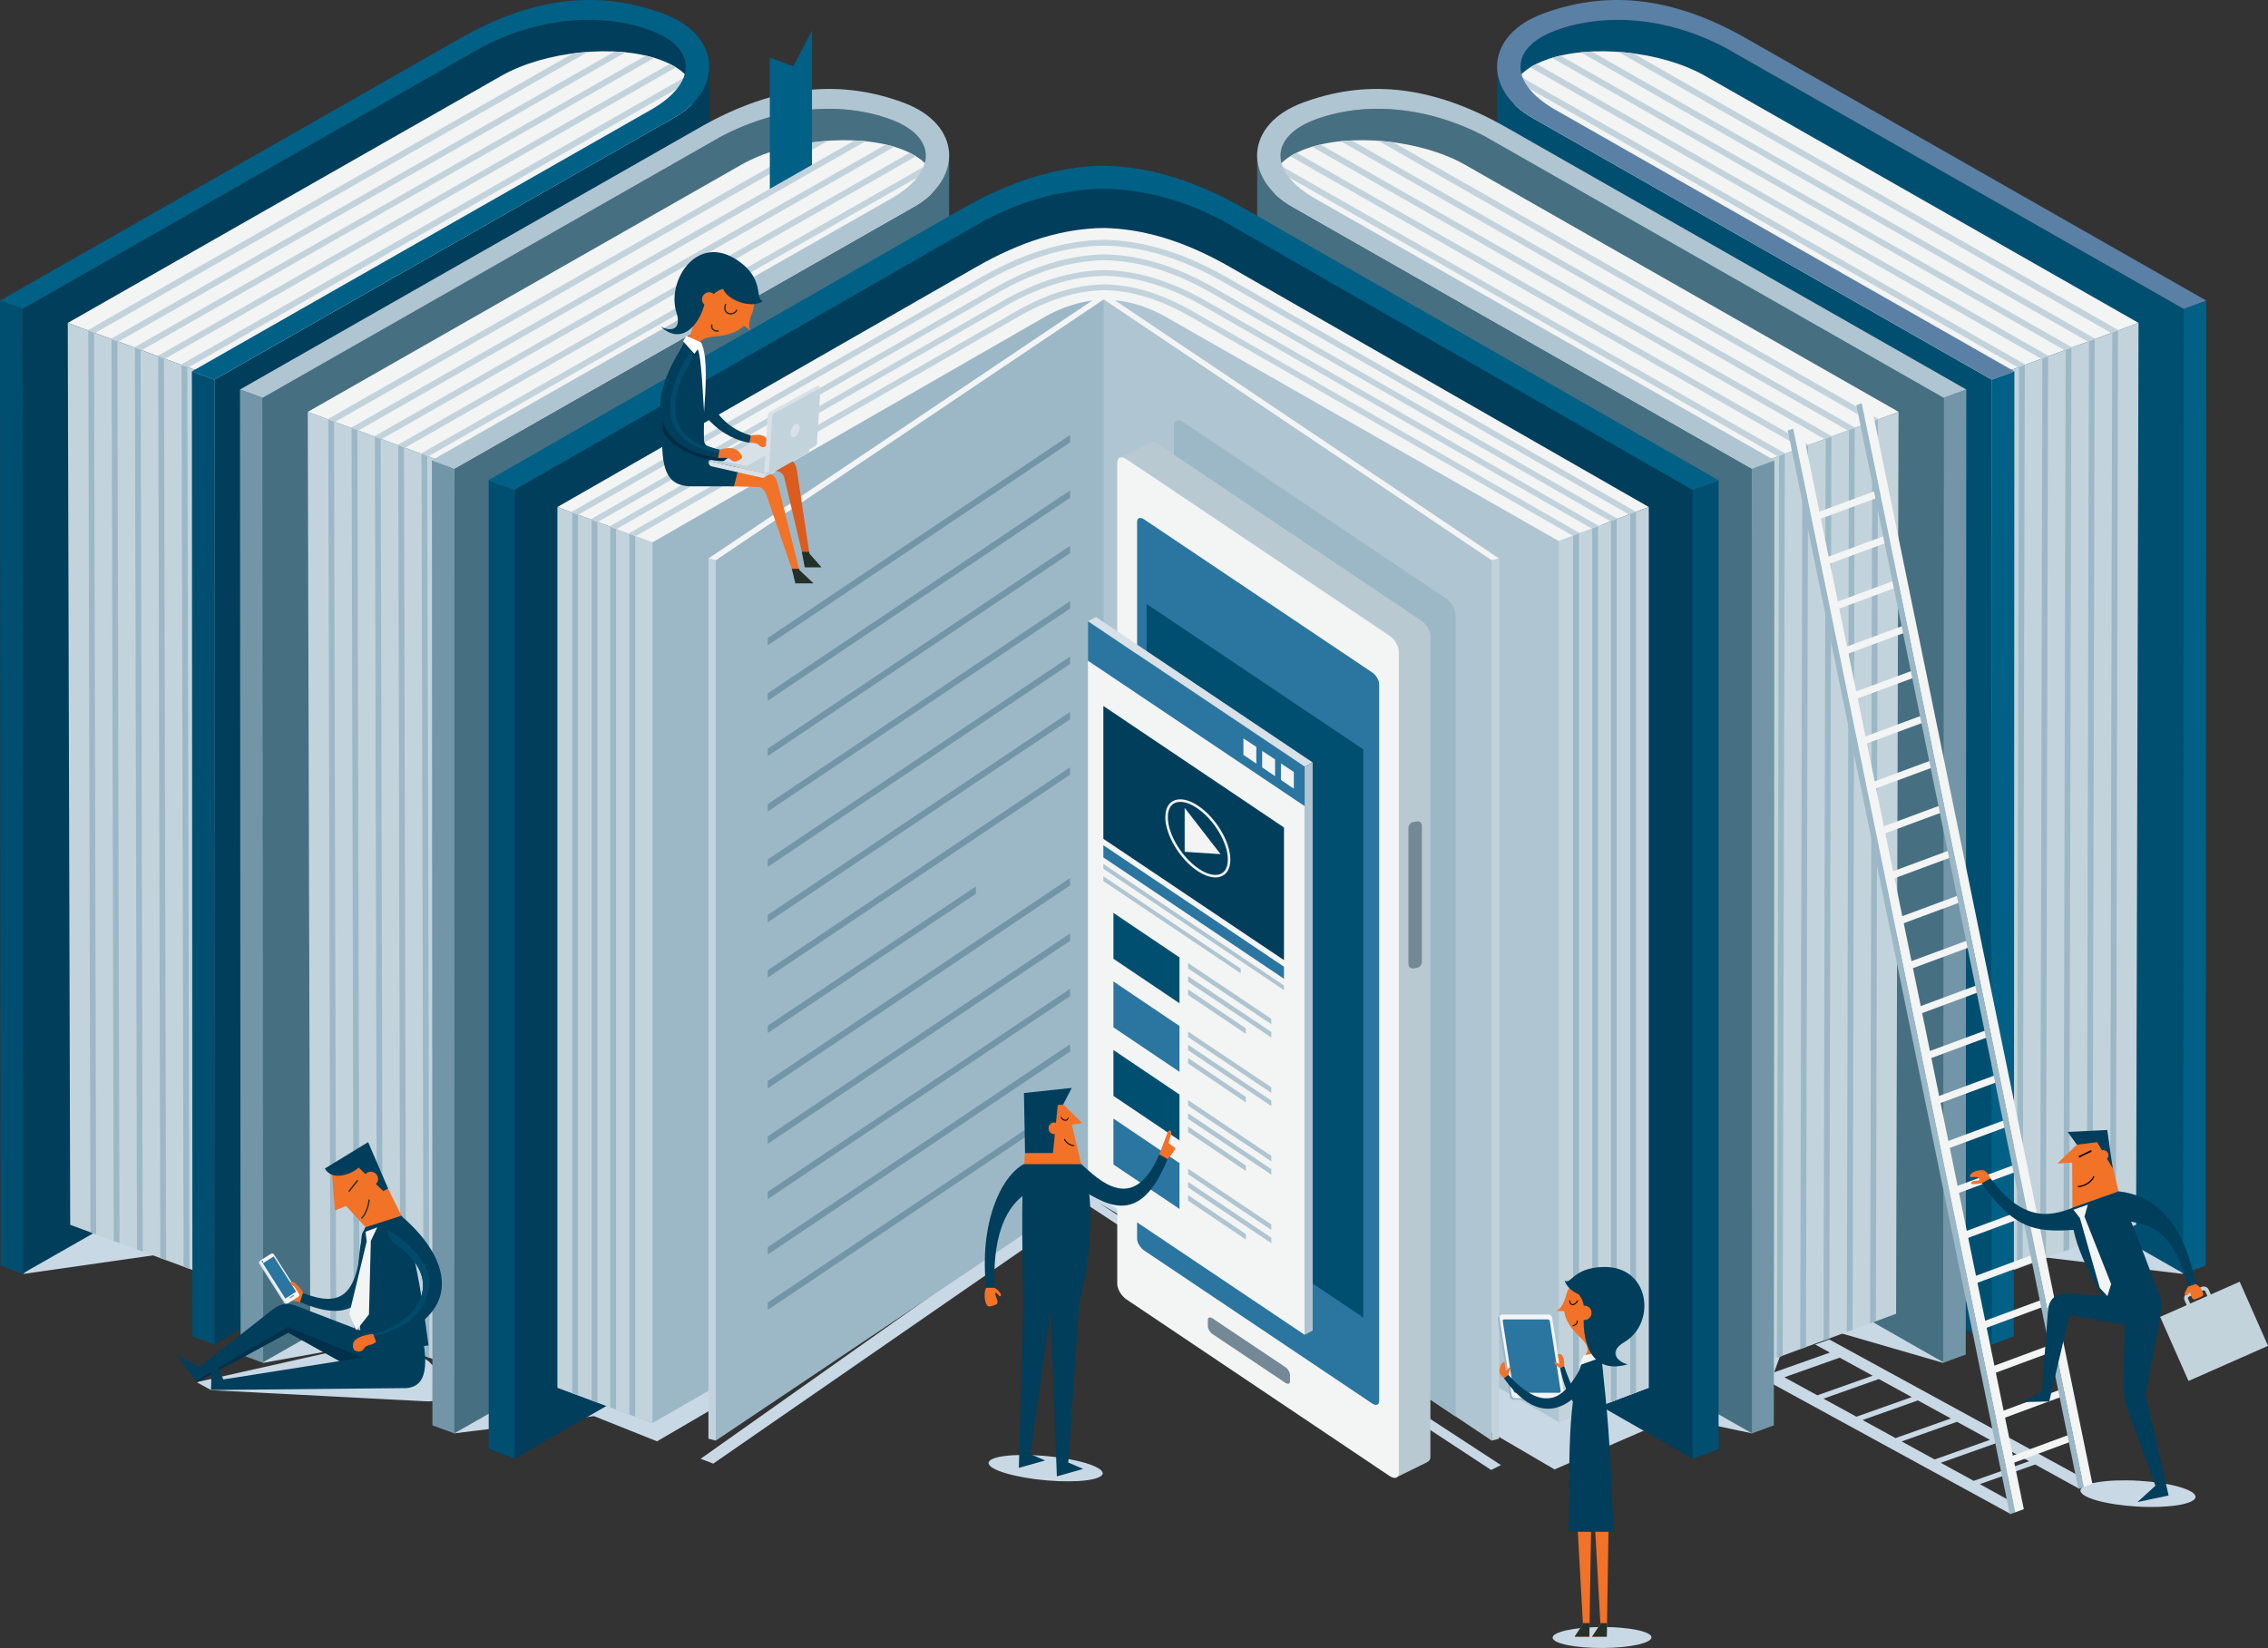 <?xml version="1.0" encoding="UTF-8"?><svg id="Layer_2" xmlns="http://www.w3.org/2000/svg" viewBox="0 0 758.19 551.05"><rect x="0" y="0" width="758.19" height="551.05" fill="#333333" stroke="none"/><defs><style>.cls-1{fill:#fff;}.cls-2{fill:#00304a;}.cls-3{fill:#c8d8e5;}.cls-4{fill:#002b44;}.cls-5{fill:#82a2b3;}.cls-6{fill:#f27228;}.cls-7{fill:#f3f4f4;}.cls-8{fill:#467081;}.cls-9{fill:#748995;}.cls-10{fill:#f26f28;}.cls-11{fill:#db5c1e;}.cls-12{fill:#2b75a1;}.cls-13{fill:#5b80a5;}.cls-14{fill:#c3d3dc;}.cls-15{fill:#223129;}.cls-16{fill:#7296a8;}.cls-17{fill:#003e5b;}.cls-18{fill:#b9c9d2;}.cls-19{fill:#233129;}.cls-20{fill:#afc5d1;}.cls-21{fill:#004f71;}.cls-22{fill:#9cb8c7;}.cls-23{fill:#006086;}.cls-24{fill:#004b6b;}.cls-25{fill:#d8e1e7;}</style></defs><g id="Layer_1-2"><g><path class="cls-3" d="M143.74,455.63c5.22,5.05,7.98,13.45-1.41,12.93l-71.71-3.72-4.89-2.67,48.12-10.79c9.13-1.06,25.72-.11,29.9,4.24Z"/><polygon class="cls-3" points="729.82 425.98 675.03 419.42 655.3 438.24 649.59 455.71 599.53 441.19 585.67 479.27 565.3 474.97 565.84 482.65 549.5 478.38 519.69 491.34 367.4 402.24 501.76 489.88 498.48 491.52 363.51 402.88 238.43 489.4 234.22 487.78 351.52 404.83 219.64 481.95 198.58 473.52 151.89 479.27 147.57 444.95 87.97 455.71 83.75 415.1 7.74 425.98 99.1 341.87 667.77 341.87 729.82 425.98"/><path class="cls-3" d="M733.96,500.55c-.12,2.38-8.84,3.82-19.46,3.21-10.62-.61-19.14-3.04-19.01-5.42,.12-2.38,8.84-3.82,19.46-3.21,10.62,.61,19.14,3.04,19.01,5.42Z"/><path class="cls-3" d="M552.09,547.44c.14,1.94-7.15,3.56-16.27,3.61-9.13,.05-16.64-1.47-16.77-3.41-.14-1.94,7.15-3.56,16.27-3.61s16.64,1.47,16.77,3.41Z"/><path class="cls-3" d="M368.62,492.54c.21,2.27-8.15,3.37-18.68,2.47-10.53-.9-19.24-3.47-19.45-5.73s8.15-3.37,18.68-2.47c10.53,.9,19.24,3.47,19.45,5.73Z"/><path class="cls-3" d="M583.57,457.82l88.13,48.18,4.74-1.68-14.59-8.06,18.5-6.56,14.57,8.02,4.74-1.68-88.11-48.14-2.98,1.06h0l-1.76,.62,4.92,2.69-18.5,6.56-4.92-2.69-2.9,1.03h0s-1.83,.65-1.83,.65Zm42.46,2.18l-18.5,6.56-11.02-6.03,18.5-6.56,11.02,6.03Zm13.07,7.15l-18.5,6.56-11.02-6.03,18.5-6.56,11.02,6.03Zm13.07,7.15l-18.5,6.56-11.02-6.03,18.5-6.56,11.02,6.03Zm13.07,7.15l-18.5,6.56-11.02-6.03,18.5-6.56,11.02,6.03Zm-5.43,13.71l-11.02-6.03,18.5-6.56,11.02,6.03-18.5,6.56Z"/><g><path class="cls-17" d="M229.24,343.8l.08-321.4c.06-4.86-3.91-9.29-11.81-12.21-15.63-5.77-36.32-4.9-56.47,5.61L7.55,103.29l-.02,322.57,153.48-87.49c20.15-10.52,40.85-11.38,56.47-5.61,7.36,2.72,11.3,6.56,11.74,11.04Z"/><path class="cls-7" d="M76.11,127.72L221.02,45.1c14.7-8.38,14.65-19.59-.11-25.03-14.76-5.45-38.64-3.07-53.34,5.3L22.65,107.98l53.47,19.74Z"/><polygon class="cls-14" points="76.11 127.72 22.65 107.98 23.47 409.55 76.92 429.29 76.11 127.72"/><polygon class="cls-21" points="7.55 103.29 7.74 425.98 .18 423.19 0 100.51 7.55 103.29"/><g><polygon class="cls-22" points="32.15 412.76 31.44 111.23 29.51 110.52 30.22 412.05 32.15 412.76"/><polygon class="cls-22" points="71.12 427.15 70.41 125.61 68.48 124.9 69.19 426.44 71.12 427.15"/><polygon class="cls-22" points="63.32 424.27 62.61 122.73 60.67 122.02 61.38 423.55 63.32 424.27"/><polygon class="cls-22" points="55.53 421.39 54.81 119.86 52.88 119.14 53.59 420.68 55.53 421.39"/><polygon class="cls-22" points="39.94 415.64 39.23 114.1 37.3 113.39 38.01 414.92 39.94 415.64"/><polygon class="cls-22" points="47.73 418.51 47.02 116.98 45.09 116.27 45.8 417.8 47.73 418.51"/></g><polygon class="cls-21" points="64.15 124.18 64.33 446.86 71.87 449.65 71.68 126.96 64.15 124.18"/><g><path class="cls-14" d="M47.35,117.1L218.69,19.35c-.91-.27-1.84-.52-2.8-.74L44.87,116.18l2.49,.92Z"/><path class="cls-14" d="M39.56,114.23L209.1,17.5c-1.19-.12-2.4-.21-3.62-.27L37.08,113.31l2.49,.92Z"/><path class="cls-14" d="M31.77,111.35L196.52,17.36c-1.66,.12-3.32,.28-4.98,.5L29.28,110.43l2.49,.92Z"/><path class="cls-14" d="M70.83,125.77L231.6,34.05c.25-.87,.42-1.73,.41-2.57L68.35,124.85l2.49,.92Z"/><path class="cls-14" d="M55.14,119.98L225.97,22.51c-.64-.4-1.34-.78-2.08-1.15L52.66,119.06l2.49,.92Z"/><path class="cls-14" d="M62.94,122.85L230.73,27.12c-.33-.56-.73-1.12-1.2-1.65L60.45,121.94l2.49,.92Z"/></g><path class="cls-17" d="M237.06,21.33l-.03,324.14c-.25,6.16-4.3,12.35-11.92,16.6l-153.45,87.47,.02-322.57L225.13,39.49c8.27-4.61,12.37-11.5,11.93-18.17Z"/><path class="cls-23" d="M0,100.51L153.46,13.03c26.51-15.23,48.49-15.78,68.28-8.47,19.79,7.31,19.92,25.71,3.39,34.93L71.68,126.96l-7.53-2.78L217.62,36.7c15.56-8.87,15.51-20.74-.11-26.51-15.63-5.77-36.32-4.9-56.47,5.61L7.55,103.29l-7.55-2.79Z"/></g><g><path class="cls-8" d="M309.47,373.54l.08-321.4c.06-4.86-3.91-9.29-11.81-12.21-15.63-5.77-36.32-4.9-56.47,5.61L87.79,133.03l-.02,322.57,153.48-87.49c20.15-10.52,40.85-11.38,56.47-5.61,7.36,2.72,11.3,6.56,11.74,11.04Z"/><path class="cls-7" d="M156.34,157.45l144.9-82.62c14.7-8.38,14.65-19.59-.11-25.03-14.76-5.45-38.64-3.07-53.34,5.3L102.88,137.72l53.47,19.74Z"/><polygon class="cls-14" points="156.34 157.45 102.88 137.72 103.7 439.29 157.15 459.03 156.34 157.45"/><polygon class="cls-16" points="87.79 133.03 87.97 455.71 80.42 452.92 80.23 130.24 87.79 133.03"/><g><polygon class="cls-22" points="112.38 442.5 111.67 140.96 109.74 140.25 110.45 441.78 112.38 442.5"/><polygon class="cls-22" points="151.35 456.88 150.64 155.35 148.71 154.64 149.42 456.17 151.35 456.88"/><polygon class="cls-22" points="143.55 454 142.84 152.47 140.9 151.75 141.61 453.29 143.55 454"/><polygon class="cls-22" points="135.76 451.13 135.05 149.59 133.11 148.88 133.82 450.41 135.76 451.13"/><polygon class="cls-22" points="120.18 445.37 119.46 143.84 117.53 143.13 118.24 444.66 120.18 445.37"/><polygon class="cls-22" points="127.97 448.25 127.26 146.71 125.32 146 126.03 447.54 127.97 448.25"/></g><polygon class="cls-16" points="144.38 153.92 144.56 476.6 152.1 479.38 151.91 156.7 144.38 153.92"/><g><path class="cls-14" d="M127.58,146.84L298.92,49.08c-.91-.27-1.84-.52-2.8-.74L125.1,145.92l2.49,.92Z"/><path class="cls-14" d="M119.79,143.96L289.33,47.23c-1.19-.12-2.4-.21-3.62-.27L117.31,143.04l2.49,.92Z"/><path class="cls-14" d="M112,141.08L276.75,47.09c-1.66,.12-3.32,.28-4.98,.5L109.51,140.17l2.49,.92Z"/><path class="cls-14" d="M151.07,155.5L311.83,63.78c.25-.87,.42-1.73,.41-2.57l-163.66,93.38,2.49,.92Z"/><path class="cls-14" d="M135.38,149.71L306.2,52.25c-.64-.4-1.34-.78-2.08-1.15l-171.24,97.7,2.49,.92Z"/><path class="cls-14" d="M143.17,152.59L310.96,56.86c-.33-.56-.73-1.12-1.2-1.65l-169.07,96.46,2.49,.92Z"/></g><path class="cls-8" d="M317.29,51.06l-.03,324.14c-.25,6.16-4.3,12.35-11.92,16.6l-153.45,87.47,.02-322.57,153.45-87.47c8.27-4.61,12.37-11.5,11.93-18.17Z"/><path class="cls-20" d="M80.23,130.24L233.69,42.77c26.51-15.23,48.49-15.78,68.28-8.47,19.79,7.31,19.92,25.71,3.39,34.93l-153.45,87.47-7.53-2.78,153.47-87.48c15.56-8.87,15.51-20.74-.11-26.51-15.63-5.77-36.32-4.9-56.47,5.61L87.79,133.03l-7.55-2.79Z"/></g><g><path class="cls-21" d="M508.33,343.8l-.08-321.4c-.06-4.86,3.91-9.29,11.81-12.21,15.63-5.77,36.32-4.9,56.47,5.61l153.48,87.49,.02,322.57-153.48-87.49c-20.15-10.52-40.85-11.38-56.47-5.61-7.36,2.72-11.3,6.56-11.74,11.04Z"/><path class="cls-7" d="M661.45,127.72l-144.9-82.62c-14.7-8.38-14.65-19.59,.11-25.03,14.76-5.45,38.64-3.07,53.34,5.3l144.93,82.61-53.47,19.74Z"/><polygon class="cls-14" points="661.45 127.72 714.91 107.98 714.1 409.55 660.64 429.29 661.45 127.72"/><polygon class="cls-23" points="730.01 103.29 729.82 425.98 737.38 423.19 737.56 100.51 730.01 103.29"/><g><polygon class="cls-22" points="705.41 412.76 706.12 111.23 708.05 110.52 707.34 412.05 705.41 412.76"/><polygon class="cls-22" points="666.44 427.15 667.15 125.61 669.08 124.9 668.37 426.44 666.44 427.15"/><polygon class="cls-22" points="674.25 424.27 674.96 122.73 676.89 122.02 676.18 423.55 674.25 424.27"/><polygon class="cls-22" points="682.04 421.39 682.75 119.86 684.68 119.14 683.97 420.68 682.04 421.39"/><polygon class="cls-22" points="697.62 415.64 698.33 114.1 700.26 113.39 699.55 414.92 697.62 415.64"/><polygon class="cls-22" points="689.83 418.51 690.54 116.98 692.47 116.27 691.76 417.8 689.83 418.51"/></g><polygon class="cls-23" points="673.41 124.18 673.23 446.86 665.69 449.65 665.88 126.96 673.41 124.18"/><g><path class="cls-14" d="M690.21,117.1L518.87,19.35c.91-.27,1.84-.52,2.8-.74l171.03,97.58-2.49,.92Z"/><path class="cls-14" d="M698,114.23L528.46,17.5c1.19-.12,2.4-.21,3.62-.27l168.4,96.08-2.49,.92Z"/><path class="cls-14" d="M705.79,111.35L541.04,17.36c1.66,.12,3.32,.28,4.98,.5l162.25,92.57-2.49,.92Z"/><path class="cls-14" d="M666.73,125.77L505.97,34.05c-.25-.87-.42-1.73-.41-2.57l163.66,93.38-2.49,.92Z"/><path class="cls-14" d="M682.42,119.98L511.59,22.51c.64-.4,1.34-.78,2.08-1.15l171.24,97.7-2.49,.92Z"/><path class="cls-14" d="M674.63,122.85L506.84,27.12c.33-.56,.73-1.12,1.2-1.65l169.07,96.46-2.49,.92Z"/></g><path class="cls-21" d="M500.5,21.33l.03,324.14c.25,6.16,4.3,12.35,11.92,16.6l153.45,87.47-.02-322.57-153.45-87.47c-8.27-4.61-12.37-11.5-11.93-18.17Z"/><path class="cls-13" d="M737.56,100.51L584.1,13.03c-26.51-15.23-48.49-15.78-68.28-8.47-19.79,7.31-19.92,25.71-3.39,34.93l153.45,87.47,7.53-2.78-153.47-87.48c-15.56-8.87-15.51-20.74,.11-26.51,15.63-5.77,36.32-4.9,56.47,5.61l153.48,87.49,7.55-2.79Z"/></g><g><path class="cls-8" d="M428.09,373.54l-.08-321.4c-.06-4.86,3.92-9.29,11.81-12.21,15.63-5.77,36.32-4.9,56.47,5.61l153.48,87.49,.02,322.57-153.48-87.49c-20.15-10.52-40.85-11.38-56.47-5.61-7.36,2.72-11.3,6.56-11.74,11.04Z"/><path class="cls-7" d="M581.22,157.45l-144.9-82.62c-14.7-8.38-14.65-19.59,.11-25.03,14.76-5.45,38.64-3.07,53.34,5.3l144.93,82.61-53.47,19.74Z"/><polygon class="cls-14" points="581.22 157.45 634.68 137.72 633.86 439.29 580.41 459.03 581.22 157.45"/><polygon class="cls-16" points="649.78 133.03 649.59 455.71 657.15 452.92 657.33 130.24 649.78 133.03"/><g><polygon class="cls-22" points="625.18 442.5 625.89 140.96 627.82 140.25 627.11 441.78 625.18 442.5"/><polygon class="cls-22" points="586.21 456.88 586.92 155.35 588.85 154.64 588.14 456.17 586.21 456.88"/><polygon class="cls-22" points="594.01 454 594.73 152.47 596.66 151.75 595.95 453.29 594.01 454"/><polygon class="cls-22" points="601.81 451.13 602.52 149.59 604.45 148.88 603.74 450.41 601.81 451.13"/><polygon class="cls-22" points="617.39 445.37 618.1 143.84 620.03 143.13 619.32 444.66 617.39 445.37"/><polygon class="cls-22" points="609.6 448.25 610.31 146.71 612.24 146 611.53 447.54 609.6 448.25"/></g><polygon class="cls-16" points="593.18 153.92 593 476.6 585.46 479.38 585.65 156.7 593.18 153.92"/><g><path class="cls-14" d="M609.98,146.84L438.64,49.08c.91-.27,1.84-.52,2.8-.74l171.03,97.58-2.49,.92Z"/><path class="cls-14" d="M617.77,143.96L448.23,47.23c1.19-.12,2.4-.21,3.62-.27l168.4,96.08-2.49,.92Z"/><path class="cls-14" d="M625.56,141.08L460.81,47.09c1.66,.12,3.32,.28,4.98,.5l162.25,92.57-2.49,.92Z"/><path class="cls-14" d="M586.5,155.5L425.74,63.78c-.25-.87-.42-1.73-.41-2.57l163.66,93.38-2.49,.92Z"/><path class="cls-14" d="M602.19,149.71L431.36,52.25c.64-.4,1.34-.78,2.08-1.15l171.24,97.7-2.49,.92Z"/><path class="cls-14" d="M594.39,152.59L426.61,56.86c.33-.56,.73-1.12,1.2-1.65l169.07,96.46-2.49,.92Z"/></g><path class="cls-8" d="M420.27,51.06l.03,324.14c.25,6.16,4.3,12.35,11.92,16.6l153.45,87.47-.02-322.57-153.45-87.47c-8.27-4.61-12.37-11.5-11.93-18.17Z"/><path class="cls-20" d="M657.33,130.24L503.87,42.77c-26.51-15.23-48.49-15.78-68.28-8.47-19.79,7.31-19.92,25.71-3.39,34.93l153.45,87.47,7.53-2.78-153.47-87.48c-15.56-8.87-15.51-20.74,.11-26.51,15.63-5.77,36.32-4.9,56.47,5.61l153.48,87.49,7.55-2.79Z"/></g><g><g><polygon class="cls-7" points="671.5 489.75 692.63 481.92 692.15 479.57 671.02 487.4 671.5 489.75"/><polygon class="cls-7" points="668.42 474.72 689.55 466.89 689.07 464.54 667.93 472.37 668.42 474.72"/><polygon class="cls-7" points="665.33 459.69 686.47 451.86 685.99 449.51 664.85 457.34 665.33 459.69"/><polygon class="cls-7" points="662.25 444.66 683.39 436.83 682.9 434.48 661.77 442.31 662.25 444.66"/><polygon class="cls-7" points="659.17 429.63 680.3 421.8 679.82 419.45 658.69 427.28 659.17 429.63"/><polygon class="cls-7" points="656.09 414.6 677.22 406.77 676.74 404.42 655.61 412.25 656.09 414.6"/><polygon class="cls-7" points="653.01 399.57 674.14 391.74 673.66 389.39 652.52 397.22 653.01 399.57"/><polygon class="cls-7" points="649.92 384.54 671.06 376.71 670.58 374.36 649.44 382.19 649.92 384.54"/><polygon class="cls-7" points="646.84 369.51 667.98 361.68 667.49 359.33 646.36 367.16 646.84 369.51"/><polygon class="cls-7" points="643.76 354.48 664.89 346.65 664.41 344.3 643.28 352.13 643.76 354.48"/><polygon class="cls-7" points="640.68 339.45 661.81 331.62 661.33 329.27 640.2 337.11 640.68 339.45"/><polygon class="cls-7" points="637.6 324.43 658.73 316.59 658.25 314.25 637.11 322.08 637.6 324.43"/><polygon class="cls-7" points="634.51 309.4 655.65 301.57 655.17 299.22 634.03 307.05 634.51 309.4"/><polygon class="cls-7" points="631.43 294.37 652.56 286.54 652.08 284.19 630.95 292.02 631.43 294.37"/><polygon class="cls-7" points="628.35 279.34 649.48 271.51 649 269.16 627.87 276.99 628.35 279.34"/><polygon class="cls-7" points="625.27 264.31 646.4 256.48 645.92 254.13 624.78 261.96 625.27 264.31"/><polygon class="cls-7" points="622.37 249.22 643.51 241.39 643.02 239.04 621.89 246.87 622.37 249.22"/><polygon class="cls-7" points="619.29 234.19 640.42 226.36 639.94 224.01 618.81 231.84 619.29 234.19"/><polygon class="cls-7" points="616.21 219.16 637.34 211.33 636.86 208.98 615.73 216.81 616.21 219.16"/><polygon class="cls-7" points="613.13 204.13 634.26 196.3 633.78 193.95 612.64 201.78 613.13 204.13"/><polygon class="cls-7" points="610.04 189.1 631.18 181.27 630.7 178.92 609.56 186.75 610.04 189.1"/><polygon class="cls-7" points="606.96 174.07 628.1 166.24 627.61 163.89 606.48 171.72 606.96 174.07"/><g><polygon class="cls-7" points="696.54 497.23 699.48 496.14 625.23 133.75 622.29 134.84 696.54 497.23"/><polygon class="cls-22" points="694.81 497.87 696.61 497.2 622.36 134.81 620.56 135.48 694.81 497.87"/></g></g><g><polygon class="cls-7" points="673.62 505.72 676.56 504.63 602.31 142.24 599.37 143.33 673.62 505.72"/><polygon class="cls-22" points="671.89 506.36 673.7 505.69 599.45 143.3 597.64 143.97 671.89 506.36"/></g></g><g><path class="cls-17" d="M574.53,484.55l-8.68,3.25-157.31-90.18c-13.54-7.11-26.99-15.52-39.66-15.68-12.68,.15-26.12,8.56-39.66,15.68l-157.31,90.18-8.68-3.25,5.65-13.62V158.95l166-94.43c13.09-7.14,20.63-7.93,34.41-7.93,17.55,0,32.33,5.85,46.91,14.18l152.66,88.75V469.42l5.66,15.13Z"/><polygon class="cls-21" points="565.84 163.85 565.84 487.78 574.52 484.53 574.52 160.6 565.84 163.85"/><polygon class="cls-21" points="172.05 163.85 172.05 487.68 163.37 484.42 163.37 160.6 172.05 163.85"/><path class="cls-23" d="M368.88,63.12c-12.68,.15-26.12,3.44-39.66,10.55l-157.31,90.18-8.68-3.25,157.28-90.17c17.82-10.31,33.57-14.79,48.37-15.02,14.8,.23,30.55,4.71,48.37,15.02l157.28,90.17-8.68,3.25-157.31-90.18c-13.54-7.11-26.99-10.4-39.66-10.55Z"/><path class="cls-22" d="M535.49,455.01V173.7l-158.76-82.25h-26.14l-145.37,84.16V453.18l-18.88,10.83,31.77,11.82,132.37-76.09c6.49-3.41,12.94-4.99,19.02-5.06,6.08,.07,12.53,1.65,19.02,5.06l132.59,75.65,30.08-11.38-15.7-9Z"/><polygon class="cls-14" points="218.11 181.36 218.11 475.83 186.34 464.01 186.34 169.55 218.11 181.36"/><g><polygon class="cls-22" points="191.31 171.39 191.31 465.86 193.26 466.58 193.26 172.12 191.31 171.39"/><polygon class="cls-22" points="197.77 173.8 197.77 468.26 199.72 468.99 199.72 174.52 197.77 173.8"/><polygon class="cls-22" points="204.01 176.12 204.01 470.58 205.96 471.31 205.96 176.84 204.01 176.12"/><polygon class="cls-22" points="210.4 178.49 210.4 472.96 212.35 473.68 212.35 179.22 210.4 178.49"/></g><path class="cls-20" d="M388.53,399.74l132.59,75.65,30.08-11.38-15.7-9V173.7l-158.75-82.25h-7.8V394.72c.19,0,.38-.04,.57-.04,6.08,.07,12.53,1.65,19.02,5.06Z"/><g><path class="cls-7" d="M521.11,180.92l30.08-11.38-139.52-79.98c-15.81-9.15-29.78-13.12-42.91-13.33-13.13,.21-27.1,4.18-42.91,13.33l-139.52,79.98,31.77,11.82,132.37-76.09c6.49-3.41,12.94-4.99,19.02-5.06,6.08,.07,12.53,1.65,19.02,5.06l132.59,75.65Z"/><g><path class="cls-14" d="M406.76,96.71c-13.2-7.64-25.47-11.44-37.53-11.63-12.03,.19-24.3,3.99-37.5,11.62l-134.29,76.97,2.38,.88,132.88-76.17c12.9-7.46,24.86-11.18,36.52-11.36,11.69,.18,23.65,3.9,36.56,11.37l132.65,75.98,2.36-.89-134.04-76.77Z"/><path class="cls-14" d="M410.94,93.19c-14.75-8.53-28.45-12.78-41.92-13-13.44,.21-27.15,4.46-41.9,12.99l-136.18,78.07,2.38,.88,134.78-77.26c14.45-8.36,27.85-12.53,40.92-12.73,13.1,.2,26.49,4.37,40.95,12.74l134.62,77.16,2.36-.89-136.01-77.95Z"/><path class="cls-14" d="M404.04,101.12c-12.26-7.09-23.65-10.63-34.86-10.81-11.19,.18-22.58,3.71-34.84,10.8l-130.58,74.9,2.38,.88,129.18-74.1c11.96-6.92,23.05-10.37,33.86-10.54,10.84,.17,21.93,3.62,33.89,10.55l129.06,73.94,2.36-.89-130.45-74.74Z"/><path class="cls-14" d="M399.29,104.41c-10.58-6.12-20.41-9.17-30.1-9.32-9.66,.15-19.49,3.2-30.06,9.32l-128.98,73.99,2.38,.88,127.58-73.19c10.28-5.95,19.8-8.91,29.09-9.06,9.31,.15,18.84,3.11,29.12,9.06l127.44,73.06,2.36-.89-128.83-73.85Z"/></g></g><g><polygon class="cls-14" points="521.11 180.92 521.11 475.39 551.19 464.01 551.19 169.55 521.11 180.92"/><g><polygon class="cls-22" points="538.52 174.34 538.52 468.8 540.46 468.07 540.46 173.6 538.52 174.34"/><polygon class="cls-22" points="544.98 171.89 544.98 466.36 546.93 465.62 546.93 171.16 544.98 171.89"/><polygon class="cls-22" points="525.89 179.12 525.89 473.58 527.84 472.84 527.84 178.38 525.89 179.12"/><polygon class="cls-22" points="532.28 176.7 532.28 471.16 534.23 470.43 534.23 175.96 532.28 176.7"/></g></g><g><polygon class="cls-7" points="239.29 187.39 370.9 98.91 367.49 98.91 236.83 186.74 239.29 187.39"/><polygon class="cls-22" points="239.29 481.7 239.29 187.39 368.99 100.14 368.99 394.72 239.29 481.7"/><polygon class="cls-14" points="236.83 481.06 239.29 481.7 239.29 187.39 236.83 186.74 236.83 481.06"/></g><g><polygon class="cls-7" points="498.66 187.39 367.05 98.91 370.46 98.91 501.12 186.74 498.66 187.39"/><polygon class="cls-20" points="498.66 481.7 498.66 187.39 368.97 100.14 368.97 394.72 498.66 481.7"/><polygon class="cls-14" points="501.12 481.06 498.66 481.7 498.66 187.39 501.12 186.74 501.12 481.06"/></g></g><g><polygon class="cls-16" points="256.66 215.8 256.66 213.32 357.73 145.45 357.73 147.93 256.66 215.8"/><polygon class="cls-16" points="256.66 234.32 256.66 231.84 357.73 163.96 357.73 166.45 256.66 234.32"/><polygon class="cls-16" points="256.66 252.84 256.66 250.35 357.73 182.48 357.73 184.97 256.66 252.84"/><polygon class="cls-16" points="256.66 271.35 256.66 268.87 357.73 201 357.73 203.48 256.66 271.35"/><polygon class="cls-16" points="256.66 289.87 256.66 287.39 357.73 219.52 357.73 222 256.66 289.87"/><polygon class="cls-16" points="256.66 308.39 256.66 305.91 357.73 238.03 357.73 240.52 256.66 308.39"/><polygon class="cls-16" points="256.66 326.9 256.66 324.42 357.73 256.55 357.73 259.03 256.66 326.9"/><polygon class="cls-16" points="256.66 345.42 256.66 342.94 326.25 296.38 326.25 298.86 256.66 345.42"/><polygon class="cls-16" points="256.66 363.94 256.66 361.46 357.73 293.58 357.73 296.07 256.66 363.94"/><polygon class="cls-16" points="256.66 382.46 256.66 379.97 357.73 312.1 357.73 314.59 256.66 382.46"/><polygon class="cls-16" points="256.66 400.97 256.66 398.49 357.73 330.62 357.73 333.1 256.66 400.97"/><polygon class="cls-16" points="256.66 419.49 256.66 417.01 357.73 349.14 357.73 351.62 256.66 419.49"/><polygon class="cls-16" points="256.66 438.01 256.66 435.52 344.35 376.65 344.35 379.14 256.66 438.01"/></g><polygon class="cls-23" points="271.45 10.24 271.45 55.13 257.35 63.16 257.35 19.29 265.22 22.17 271.45 10.24"/><path class="cls-22" d="M392.44,410.52V142.22c0-1.75,1.38-2.23,3.08-1.09l87.98,59.06c1.7,1.14,3.08,3.48,3.08,5.23V473.66l-94.13-63.14Z"/><g><path class="cls-18" d="M387.12,148.46l87.98,59.06c1.7,1.14,3.08,3.48,3.08,5.23V487.13c0,1.03-.41,1.41-1.26,1.89l-10.5,5.16-1.53-2.98,.37-3.74-78.14-52.45c-1.7-1.14-3.08-3.48-3.08-5.23V161.33l-7.99-5.17-1.57-3.17,10.08-5.06c.87-.37,1.83,0,2.55,.53Z"/><g><polygon class="cls-12" points="375.24 421.56 463.81 481.02 463.81 222.15 375.24 162.7 375.24 421.56"/><path class="cls-7" d="M467.63,492.46c0,1.75-1.38,2.23-3.08,1.09l-87.98-59.06c-1.7-1.14-3.08-3.48-3.08-5.23V154.63c0-1.75,1.38-2.23,3.08-1.09l87.98,59.06c1.7,1.14,3.08,3.48,3.08,5.23V492.46Zm-6.58-263.68c0-1.31-1.03-3.06-2.31-3.92l-76.3-51.21c-1.27-.86-2.31-.49-2.31,.82v239.71c0,1.31,1.03,3.06,2.31,3.92l76.3,51.21c1.27,.86,2.31,.49,2.31-.82V228.77Z"/><path class="cls-9" d="M431.25,461.84c0,.87-.69,1.12-1.54,.55l-24.39-16.32c-.85-.57-1.54-1.74-1.54-2.61v-2.09c0-.87,.69-1.12,1.54-.55l24.39,16.32c.85,.57,1.54,1.74,1.54,2.61v2.09Z"/><path class="cls-7" d="M380.09,164.34c0-2.78,2.19-3.56,4.9-1.74,2.71,1.82,4.9,5.55,4.9,8.33s-2.19,3.56-4.9,1.74c-2.71-1.82-4.9-5.55-4.9-8.33Z"/></g><path class="cls-9" d="M473.66,274.66c.93-.15,1.68,.5,1.68,1.46v45.5c0,.96-.75,1.85-1.68,2l-1.14,.18c-.93,.15-1.68-.5-1.68-1.46v-45.5c0-.95,.75-1.85,1.68-2l1.14-.18Z"/></g><polygon class="cls-21" points="383.3 391.93 455.74 440.55 455.74 250.56 383.3 201.95 383.3 391.93"/><g><g><polygon class="cls-25" points="366.38 206.32 363.69 207.72 436.13 256.34 438.82 254.94 366.38 206.32"/><polygon class="cls-20" points="438.82 254.94 436.13 256.34 436.13 446.32 438.82 444.93 438.82 254.94"/><polygon class="cls-7" points="363.69 397.7 436.13 446.32 436.13 256.34 363.69 207.72 363.69 397.7"/><polygon class="cls-12" points="363.69 220.92 436.13 269.54 436.13 256.34 363.69 207.72 363.69 220.92"/><g><polygon class="cls-7" points="428.21 260.8 432.53 263.73 432.53 258.13 428.21 255.28 428.21 260.8"/><polygon class="cls-7" points="421.94 256.6 426.26 259.54 426.26 253.93 421.94 251.09 421.94 256.6"/><polygon class="cls-7" points="415.67 252.41 419.99 255.34 419.99 249.74 415.67 246.9 415.67 252.41"/></g></g><g><polygon class="cls-17" points="429.23 321.04 368.85 280.48 368.85 236.06 429.23 276.69 429.23 321.04"/><polygon class="cls-20" points="429.23 331.07 368.85 290.5 368.85 288.9 429.23 329.53 429.23 331.07"/><polygon class="cls-20" points="414.77 325.44 368.85 294.61 368.85 293 414.77 323.9 414.77 325.44"/><polygon class="cls-12" points="429.23 327.27 368.85 286.7 368.85 282.62 429.23 323.25 429.23 327.27"/><g><polygon class="cls-7" points="396.03 284.82 408.04 285.61 396.03 270.12 396.03 284.82"/><path class="cls-7" d="M406.29,293.39c-1.82,0-3.92-.78-6.09-2.25-5.87-3.97-10.64-12-10.64-17.89,0-3.74,1.88-5.97,5.02-5.97,1.82,0,3.92,.78,6.09,2.25,5.87,3.97,10.64,12,10.64,17.89,0,3.74-1.88,5.97-5.02,5.97Zm-11.71-25.26c-2.65,0-4.17,1.87-4.17,5.12,0,5.64,4.61,13.35,10.27,17.19,2.03,1.38,3.97,2.1,5.62,2.1,2.65,0,4.17-1.87,4.17-5.12,0-5.64-4.61-13.35-10.27-17.19-2.03-1.37-3.97-2.1-5.62-2.1Z"/></g></g><g><g><polygon class="cls-21" points="394.3 335.47 372.22 320.6 372.22 305.25 394.3 320.14 394.3 335.47"/><polygon class="cls-20" points="425 342.49 397.18 323.85 397.18 321.99 425 340.66 425 342.49"/><polygon class="cls-20" points="425 346.91 397.18 328.27 397.18 326.41 425 345.07 425 346.91"/><polygon class="cls-20" points="416.49 345.71 397.18 332.69 397.18 330.83 416.49 343.87 416.49 345.71"/></g><g><polygon class="cls-12" points="394.3 358.39 372.22 343.52 372.22 328.18 394.3 343.07 394.3 358.39"/><polygon class="cls-20" points="425 365.42 397.18 346.77 397.18 344.92 425 363.58 425 365.42"/><polygon class="cls-20" points="425 369.84 397.18 351.19 397.18 349.33 425 368 425 369.84"/><polygon class="cls-20" points="416.49 368.64 397.18 355.61 397.18 353.75 416.49 366.8 416.49 368.64"/></g><g><polygon class="cls-21" points="394.3 381.32 372.22 366.45 372.22 351.1 394.3 365.99 394.3 381.32"/><polygon class="cls-20" points="425 388.35 397.18 369.7 397.18 367.84 425 386.51 425 388.35"/><polygon class="cls-20" points="425 392.76 397.18 374.12 397.18 372.26 425 390.93 425 392.76"/><polygon class="cls-20" points="416.49 391.56 397.18 378.54 397.18 376.68 416.49 389.73 416.49 391.56"/></g><g><polygon class="cls-12" points="394.3 404.24 372.22 389.38 372.22 374.03 394.3 388.92 394.3 404.24"/><polygon class="cls-20" points="425 411.27 397.18 392.63 397.18 390.77 425 409.44 425 411.27"/><polygon class="cls-20" points="425 415.69 397.18 397.05 397.18 395.19 425 413.85 425 415.69"/><polygon class="cls-20" points="416.49 414.49 397.18 401.46 397.18 399.61 416.49 412.65 416.49 414.49"/></g></g></g><g><g><path class="cls-6" d="M665.73,395.1l-.32-1.08s-1.1-2.22-1.97-2.55c-.68-.37-1.68-.16-2.48,.01-.97,.23-2.72,.94-2.35,2.12l1.97-.04c.72-.15,1.68,1.25,.66,1.22-.75-.04-2.36,.13-2.32,.83,.18,.59,1.85,.28,3.61,.05l1.64,.78,1.57-1.35Z"/><path class="cls-17" d="M695.04,403.2c-5.83,1.56-16.43,8.68-29.63-9.18l-2.9,1.64c11.43,16.46,19.21,16.53,33.5,15.38l-.97-7.85Z"/><g><path class="cls-17" d="M722.34,434.34c.69,3.28,.08,4.12-.38,6.67l-4.66,25.51,7.67,33.54-10.41,2.19,6-5.46-9.31-25.49c-1.01-2.64-1.27-4.76-1.36-8.03l.44-26.24,3.64-4.24,8.37,1.56Z"/><path class="cls-17" d="M684.62,438.37l-1.99,26.93-6.44,3.52,8.86-.2,6.79-28.85,26.42,4.66-4.05-5.87-5.32-4.85-18.27-1.23c-2.99-.19-5.77,1.84-6,5.9Z"/><g><polygon class="cls-6" points="694.3 382.75 687.81 389.02 692.73 388.78 692.81 403.76 708.22 398.47 703.62 378.54 694.96 378.97 694.3 382.75"/><path class="cls-17" d="M692.84,403.77c-1.55,8.38,5.26,23.87,16.27,38.4l13.2-7.85c-1.63-4.45-7.84-21.37-14.08-35.96l-15.39,5.42Z"/><polygon class="cls-7" points="693.14 404.51 697.95 402.82 696.84 406.82 705.76 429.35 704.5 433.39 701.96 430.65 695.31 407.29 693.14 404.51"/><path class="cls-17" d="M708.24,398.35c10.69,1.2,21.32,8.39,25.81,31.01l-2.56,.8c-4.8-17.74-11.14-21.15-22.69-22.08l-.56-9.73Z"/><path class="cls-14" d="M731.07,436.55l1.16-.51-.82-1.85c-.04-.12,.08-.5,.28-.59l4.85-2.14c.19-.09,.56,.08,.62,.19l.82,1.85,1.16-.51-.82-1.85c-.35-.78-1.48-1.2-2.29-.84l-4.85,2.14c-.39,.17-.71,.53-.89,.98-.18,.45-.19,.91-.03,1.28l.82,1.85Z"/><rect class="cls-14" x="725.63" y="433.5" width="29.07" height="23.44" transform="translate(-116.81 337.25) rotate(-23.85)"/><path class="cls-6" d="M731.5,430.18c-.37,.78-1.54,2.42-1.09,2.75,.62,.45,.77,.06,1.72-.81,.44,.88,.42,2.93,2.01,2.23s2.02-.89,2.02-.89c1.07-.6-.53-3.45-2.15-4.08l-2.51,.81Z"/><path d="M696.68,396.54c1.45-.56,2.84-1.62,3.5-3.12l-.37-.16c-.9,2.05-3.29,3.23-5.17,3.32l.02,.41c.64-.03,1.34-.18,2.03-.45Z"/><rect x="694.74" y="385.53" width="4.65" height=".53" transform="translate(-98.27 339.09) rotate(-25.6)"/></g></g></g><path class="cls-17" d="M704.45,377.83l1.83,12.84-1.9-3.19c.28-.31,.46-.71,.46-1.16,0-.97-.79-1.76-1.76-1.76-.14,0-.26,.05-.39,.08l-1.62-2.73-6.76,.85-3.11-4.27,13.25-.65Z"/></g><path class="cls-17" d="M342.23,389.26c-7.68,4.19-14.95,19.89-12.54,41.37l2.88-.02c-.6-9.83,.4-27.09,12.84-32.92l-3.18-8.44Z"/><path class="cls-6" d="M332.45,430.62c.82,.38,2.72,2.1,2.04,2.75-.5,.47-1.33-1.62-1.77-.97-.14,1.18,1.62,3.15,.2,3.81-1.75,.81-2.4,.59-2.4,.59-1.3,0-1.88-4.8-.8-6.18h2.73Z"/><path class="cls-6" d="M387.56,387.04v-1.02s2.73-7.23,2.73-7.23c.52-1.43,1.63-.78,1.17,.59l-.78,2.67c-.07,.46,1.5,1.11,2.08,1.76,.46,.65-2.02,3.19-2.8,4.23l-2.41-.98Z"/><polygon class="cls-6" points="355.41 369.31 361.8 375.5 358.31 376.08 361.46 389.28 342.29 391.22 343.78 366.05 353.96 365.02 355.41 369.31"/><path class="cls-17" d="M361.47,389.27c5.02,8.73,3.25,32.83-.89,47.04h-18.41c-.4-14.49-.76-34.78,.04-47.04h19.27Z"/><polygon class="cls-17" points="342.16 435.63 340.6 490.82 349.38 488.34 344.41 486.2 351.58 436.11 345.41 432.11 342.16 435.63"/><polygon class="cls-17" points="351.14 436.11 353.31 493.66 362.1 491.17 357.13 489.04 360.78 435.41 354.04 432.11 351.14 436.11"/><path d="M356.16,374.77c-.64,0-1.29-.45-1.55-1.09-.03-.08,0-.18,.09-.21,.08-.03,.18,0,.21,.09,.24,.61,.87,.92,1.34,.88,.2-.02,.56-.13,.65-.63,.02-.09,.1-.15,.19-.13,.09,.02,.15,.1,.13,.19-.1,.51-.45,.84-.94,.89-.04,0-.09,0-.13,0Z"/><path d="M358.91,383.23c-1.04,0-2.71-1.01-3.18-2.19-.03-.08,0-.18,.09-.21,.08-.03,.18,0,.21,.09,.41,1.03,1.97,1.98,2.87,1.98,.03,0,.06,0,.09,0,.1,0,.17,.06,.18,.15,0,.09-.06,.17-.15,.18-.04,0-.07,0-.11,0Z"/><path class="cls-17" d="M342.3,365.47l.37,20.08h9.33l.63-6.32c-.05,0-.11,0-.16,0-1.08,0-1.95-.87-1.95-1.95s.87-1.95,1.95-1.95c.19,0,.37,.03,.54,.08l.59-5.89,1.82-.21,2.87-5.54-15.98,1.7Z"/><path class="cls-17" d="M361.47,389.27c5.78,5.07,17.3,17.15,26.1-3.26l2.75,1.56c-9.72,24.01-21.29,14.55-31.1,8.9l2.25-7.21Z"/><g><g><path class="cls-22" d="M500.92,440.35l.72-.64,15.46,.37c.56,0,1.09,.46,1.17,1.02l4.12,25.34,.34,.77-.73,.63c-.15,.12-.32,.2-.54,.2h-15.54c-.56,0-1.09-.46-1.18-1.02l-4.05-25.92c-.05-.3,.05-.56,.22-.75Z"/><path class="cls-7" d="M505.35,466.48c.09,.56,.61,1.02,1.17,1.02h15.54c.56,0,.95-.45,.86-1.02l-4.05-25.92c-.09-.56-.61-1.02-1.17-1.02h-15.54c-.56,0-.95,.45-.86,1.02l4.05,25.92Z"/><path class="cls-12" d="M506.02,465.2c.04,.28,.31,.51,.59,.51h14.71c.28,0,.47-.23,.43-.51l-3.66-23.5c-.04-.28-.31-.51-.59-.51h-14.71c-.28,0-.47,.23-.43,.51l3.66,23.5Z"/></g><path class="cls-6" d="M522.06,457.91l-.51-.47c-.92-.61-2.15-1.3-1.84-1.94,.31-.48,1.68,1.12,1.54,.34l-.48-2.97c.64-.42,1.46,.08,1.85,1.09,.36,.92,.24,2.34,.29,2.9l-.09,1.1-.76-.05Z"/><path class="cls-17" d="M522.9,456.86c1.6,4.41,7.2,20.97,8.7,1.77,.34-3.78,4.46-3.06,4.07,.24-1.12,17.85-10.59,15.98-14.13-1.43l1.36-.58Z"/><polygon class="cls-6" points="537.93 499.02 537.15 547.27 532.22 547.27 535.02 543.07 532.55 498.82 535.58 493.82 537.93 499.02"/><polygon class="cls-19" points="532.22 547.27 537.15 547.27 537.22 542.73 535 542.73 535.02 543.07 532.22 547.27"/><polygon class="cls-6" points="532.1 499.02 531.31 547.27 526.38 547.27 529.18 543.07 526.72 498.82 529.74 493.82 532.1 499.02"/><polygon class="cls-19" points="526.38 547.27 531.31 547.27 531.39 542.73 529.17 542.73 529.18 543.07 526.38 547.27"/><path class="cls-6" d="M538.48,427.87c-6.29-2.56-12.95-1.32-14.85,4.88,0,0-1.13,4.97-3.43,5.55l2.7,.15c.47,3.23,2.5,6.01,5,8.37,4.48,4.21,2.37,5.2,2.02,6.77l2.75,3.46,2.38-4.2h0c1.04-4.73,2.47-6.47,5.55-8.63,7.67-7.71,3.14-14.21-2.13-16.35Z"/><path class="cls-17" d="M529.84,453.6c-6.43,12.54-4.92,37.89-5.46,58.59h15.04c-1.32-32.24-1.83-37.44-4.08-58.59h-5.5Z"/><polygon class="cls-7" points="529.39 453.25 527.86 456.55 535.32 453.89 535.37 451.91 529.39 453.25"/><path class="cls-17" d="M544.2,456.18c-2.49-.39-7.39-3.75-1.14-7.45,10.74-6.35,8.58-25.55-7.18-25.08-10.16,.3-10.58,6.01-12.81,4.53,.57,2.02,2.49,3.65,4.75,4.65,.99,1.44,1.93,2.9,1.72,6.35-.73,7.32,1.23,20.98,14.65,17Z"/><path class="cls-6" d="M532.06,438.97c0-1.33-1.08-2.4-2.4-2.4s-2.41,1.08-2.41,2.4,1.08,2.41,2.41,2.41,2.4-1.08,2.4-2.41Z"/><path d="M525.71,436.4c-.05,0-.11,0-.16-.01-.37-.06-.85-.36-.96-1.43,0-.09,.06-.17,.15-.18,.09,0,.17,.06,.18,.15,.05,.48,.21,1.07,.68,1.14,.59,.08,1.37-.58,1.64-1.19,.04-.08,.13-.12,.22-.08,.08,.04,.12,.13,.08,.22-.31,.7-1.13,1.4-1.84,1.4Z"/><path d="M525.87,443.49c-.07,0-.13-.03-.16-.09-.04-.08-.02-.17,.07-.21,.85-.36,1.34-.57,1.34-1.53,0-.09,.07-.17,.16-.17s.16,.07,.16,.17c0,1.17-.66,1.46-1.5,1.82-.02,0-.05,.01-.07,.01Z"/><g><path class="cls-6" d="M504.41,461.04l-.17-1.31c-.02-1.13,.99-1.69,.57-2.39-.5-.53-.84,1.23-1.43,.87l-.45-2.83c-1.06,.06-1.54,1.85-1.65,2.69-.17,1.09,.63,2.14,1.53,2.78l.86,.83,.76-.64Z"/><path class="cls-17" d="M532.39,459.67c-8.55,14.09-19.27,15.79-29.6,1.19l1.44-1.13c14.91,16.31,20.73,3.21,24.59-2.88,1.51-2.35,5.71,.09,3.57,2.82Z"/></g></g><g><g><path class="cls-11" d="M246.83,152.59l13.96-.05c3.2,.23,5.1,1.61,5.62,4.68l4.28,28.64h-2.3l-6.18-26.02c-.3-1.36-1.66-2.53-2.99-2.3l-14.36,1.96,1.96-6.9Z"/><polygon class="cls-19" points="274.63 189.7 269.02 189.7 268.07 184.53 270.53 184.53 270.57 185.08 274.63 189.7"/><g><path class="cls-6" d="M245.02,155.36l11.69,2.76c2.3,.7,2.88,1.86,3.67,5.13l7.06,28.26h-2.3l-9.03-26.31c-.53-1.3-1.28-2.3-2.76-2.37l-10.29-.27,1.96-7.2Z"/><polygon class="cls-19" points="271.96 195.06 265.89 195.06 264.7 190.19 267.14 190.19 267.27 190.63 271.96 195.06"/></g><path class="cls-17" d="M221.36,147.97c.02,11.55,3.36,14.64,10.05,14.64h13.96l2.48-9.78-10.93-3.54c-1.16-.37-1.6-1.25-1.6-2.54l-13.97,1.22Z"/></g><g><path class="cls-14" d="M270.47,150.07v.64c0,.38-.21,.66-.52,.76l-14.51,8.19-.78-.84,1.14-.47,14.67-8.28Z"/><polygon class="cls-14" points="251.59 145.81 236.93 154.09 255.8 158.35 270.47 150.07 251.59 145.81"/><path class="cls-25" d="M255.8,158.35v.64c0,.55-.44,.89-.97,.77l-16.94-3.82c-.53-.12-.97-.66-.97-1.21v-.64s18.87,4.26,18.87,4.26Z"/></g><polygon class="cls-25" points="252.86 147.06 240.81 153.87 249.61 155.88 261.66 149.07 252.86 147.06"/><g><path class="cls-6" d="M249.77,146.11l.83-.4c1.01-.23,3.41-.64,4.86,.17,1.1,.76,2.33,2.42,1.36,2.96-1.36,.83-2.24,.95-3.09,0-.87-.88-2.71-.76-3.66-.92l-.79-.66,.48-1.15Z"/><path class="cls-17" d="M230.17,118.38c-1.67,20.44,13.3,28.83,20.37,29.63l.48-2.39c-14.05-4.03-16.82-18.03-16.41-27.35,.12-2.25-4.32-3.51-4.43,.12Z"/><path class="cls-17" d="M235.33,146.75c-.29-14.07,2.05-23.58-.92-32.2l-5.39-.77c-6.05,12.19-7.67,20.9-7.67,34.21,0,.04,7.75,2.71,7.75,2.75l6.23-3.99Z"/><g><path class="cls-6" d="M235.79,88.33c-5.44,1.35-5.57,11.61-4.88,13.91,1.01,3.42,1.52,5.58-.07,9.34l-1.17,2.53,3.85,2.39c.15-1.34-.35-3.51,5.9-4.03,3.5-.29,6.89-1.23,9.31-3.51l2.26,1.6c-1.47-1.92,.57-6.19,.57-6.19,2.72-7.73-4.33-18.37-15.76-16.03Z"/><path class="cls-19" d="M243.23,104.92c.4,.19,.86,.28,1.34,.23,.89-.1,1.63-.64,1.99-1.47l-.41-.18c-.3,.68-.89,1.12-1.62,1.2-.69,.08-1.34-.19-1.7-.68-.41-.56-.41-1.38,0-2.29l-.41-.19c-.48,1.07-.47,2.04,.04,2.74,.2,.27,.47,.49,.77,.64Z"/><path class="cls-19" d="M238.74,110.69c.45,.22,1,.29,1.53,.17l-.1-.44c-.69,.15-1.38-.07-1.77-.56-.3-.38-.35-.83-.15-1.25l-.41-.2c-.28,.57-.21,1.22,.2,1.73,.19,.24,.42,.42,.69,.55Z"/><path class="cls-17" d="M226.1,104.36c-3.4-10.8,7.66-27.96,22.24-15.98,7.07,5.81,4.05,12.03,6.77,12.26-3.86,2.78-11.83-.21-13.39-4.02-1.12,.22-2.15,.83-3.13,1.67-.14-.12-.3-.23-.47-.32-1.18-.58-2.61-.09-3.19,1.09-.48,.97-.22,2.11,.54,2.8-1.85,7.03-7.7,13.66-14.59,7.36,2.24,1.26,7.41,2.08,5.22-4.86Z"/></g><path class="cls-1" d="M228.35,114.1l1.14-1.8,4.93,2.23c2.35,4.96,1.42,16.15,.95,23.24-.36-4.25-.82-18.88-2.16-20.96l-1.06,1.5-3.79-4.2Z"/></g><g><path class="cls-25" d="M256.65,138.85c.02-.4,.27-.84,.55-1l15.91-8.8c.19-.1,.48-.18,.65,.06,.25,.29,.48,.75,.48,1.14l-.54,.46-1.09,17.67c-.02,.4-.27,.84-.55,1l-16.11,8.89c-.28,.15-.49-.05-.46-.44l1.17-18.98Z"/><g><path class="cls-14" d="M257.06,157.01c-.02,.37,.17,.55,.43,.41l15.13-8.36c.26-.14,.49-.56,.51-.92l1.1-17.79c.02-.37-.17-.55-.43-.41l-15.13,8.36c-.26,.14-.49,.56-.51,.92l-1.1,17.79Z"/><path class="cls-25" d="M267.29,143.12c.07-1.17-.54-1.76-1.36-1.31-.82,.45-1.55,1.76-1.62,2.94-.07,1.17,.54,1.76,1.36,1.31,.82-.45,1.55-1.76,1.62-2.94Z"/></g></g><path class="cls-4" d="M241.97,154.13c-1.88,.48-16.52-1.82-20.51-10.2,0-1.22,.11-3.59,.17-4.16,1.2,2.51,2.82,11,22.3,12.97l-1.97,1.39Z"/><g><g><path class="cls-6" d="M239.61,150.86l.91-.5c1.12-.32,3.79-.93,5.47-.11,1.29,.78,2.76,2.57,1.71,3.23-1.48,1.01-2.45,1.21-3.47,.19-1.04-.93-3.1-.45-4.18-.56l-.92-.7,.48-1.56Z"/><path class="cls-17" d="M231.09,120.68c-7.26,10.84-9.75,27.1,9.43,29.68l-.47,2.76c-18.76-2.67-25.81-15.41-12.25-36.77,1.04-1.52,5.41,1.34,3.29,4.33Z"/></g><path class="cls-24" d="M231.09,120.68c-7.27,10.84-9.75,27.1,9.43,29.69l-.16,.92c-6.3-.45-18.22-4.61-16.06-18.06,.87-5.19,3.41-11.38,6.72-15.97,.7,.9,.98,2.15,.07,3.42Z"/></g></g><g><g><g><path class="cls-6" d="M101.27,432.12c-.96-1.91-4.24-4.8-4.22-2.97,0,.57,2.53,1.05,1.51,2.25-1.18,1.37-3.63-2.61-4.6-1.46-.79,.93-.72,2.9-.28,3.58,1.1,1.76,3.41,1.08,6.71,1.92l1.61-1.34-.73-1.98Z"/><g><rect class="cls-25" x="90.46" y="419.25" width="5.29" height="16.95" rx=".61" ry=".61" transform="translate(-215.23 117) rotate(-32.5)"/><rect class="cls-7" x="90.88" y="418.98" width="5.29" height="16.95" rx=".61" ry=".61" transform="translate(-215.02 117.19) rotate(-32.5)"/><rect class="cls-12" x="91.28" y="420.19" width="4.29" height="13.97" transform="translate(-214.88 117.09) rotate(-32.5)"/><path class="cls-12" d="M87.93,421.75c.11,.17,.11,.36,0,.42-.11,.07-.28-.01-.38-.18-.11-.17-.11-.36,0-.42s.28,.01,.38,.18Z"/><rect class="cls-5" x="96.72" y="433.33" width="1.67" height=".46" transform="translate(-217.67 120.31) rotate(-32.5)"/></g><path class="cls-6" d="M98.94,429.35c-1-.82-1.9-1.16-1.89-.2,0,.32,.82,.62,1.34,1.03l.55-.83Z"/></g><path class="cls-17" d="M120.92,413.2c-1.25,20.81-7.25,23.9-19.65,19.17l-.98,3.01c18.36,7.82,24.06-.27,27.08-20.24,.9-5.56-5.92-6.3-6.44-1.94Z"/></g><path class="cls-17" d="M96.39,445.59l-30.57,16.59-6.83-9.19,7.68,4.11,23.88-18.76c2.23-1.88,4.69-3.08,8.14-1.83l27.69,10.65,4.62,4.37-7.13,9.33-27.47-15.27Z"/><polygon class="cls-2" points="96.39 445.59 123.85 460.86 127.22 456.45 96.23 443.71 65.47 461.71 65.81 462.18 96.39 445.59"/><g><polygon class="cls-6" points="122.82 411 115.7 403.25 111.95 404.77 110.81 390.11 122.99 383.68 134.34 406.78 122.82 411"/><rect class="cls-19" x="115.71" y="396.31" width="4.77" height=".46" transform="translate(-266.48 243.92) rotate(-51.77)"/><path class="cls-17" d="M108.58,390.72c2.47,4.34,8.85,1.96,11.33-.29l2.28,2.17c.19-.21,.4-.39,.66-.52,1.18-.62,2.64-.17,3.26,1.01,.51,.96,.29,2.1-.44,2.83l2.47,2.35,1.6-.84-6.68-15.53-14.47,8.82Z"/></g><path class="cls-17" d="M134.24,406.5l-12.11,3.88s-5.01,9.13-.8,42.34l21.93-2.85c-3.09-22.93-4.78-31.31-9.02-43.37Z"/><polygon class="cls-7" points="122.19 411.84 126.12 410.4 123.97 414.92 123.35 439.49 119.16 444.82 116.74 439.39 122.58 415.14 122.19 411.84"/><path class="cls-17" d="M141.15,446.56l-16.05,1.32-.27,5.44-50.16,7.93-3.84-7.84-.29,11.37,63.77-.62c6.34,.32,9.64-3.61,6.83-17.6Z"/><g><path class="cls-10" d="M126.03,448.17l-.3,.53c-.57,.49-1.3,.88-2.27,1.07-.83,.14-1.58,.67-1.77,1.1-.29,.71-1.05,1.12-1.83,1.02-.89-.11-1.97-.14-1.88-2.27,.09-2.15,3.73-3.34,6.78-3.57l1.09,.3,.19,1.82Z"/><g><path class="cls-17" d="M134.19,406.61c19.36,16.59,19.14,35.46-8.46,42.08l-.97-2.65c13.53-3.32,25.91-17.38,6.98-30.37-1.66-.83-4.64-7,2.45-9.06Z"/><path class="cls-24" d="M131.74,415.67c-.87-.44-2.09-2.33-2.05-4.33,6.51,3.73,14.85,11.72,13.81,18.66-1.24,5.79-3.07,12.75-18.43,16.86l-.3-.81c13.53-3.32,25.91-17.38,6.98-30.37Z"/></g></g><path class="cls-15" d="M121.01,407.55l-.31-.32c1.49-1.43,2.39-4.49,2.47-6.15l.44,.02c-.08,1.67-.96,4.87-2.61,6.45Z"/></g></g></g></svg>